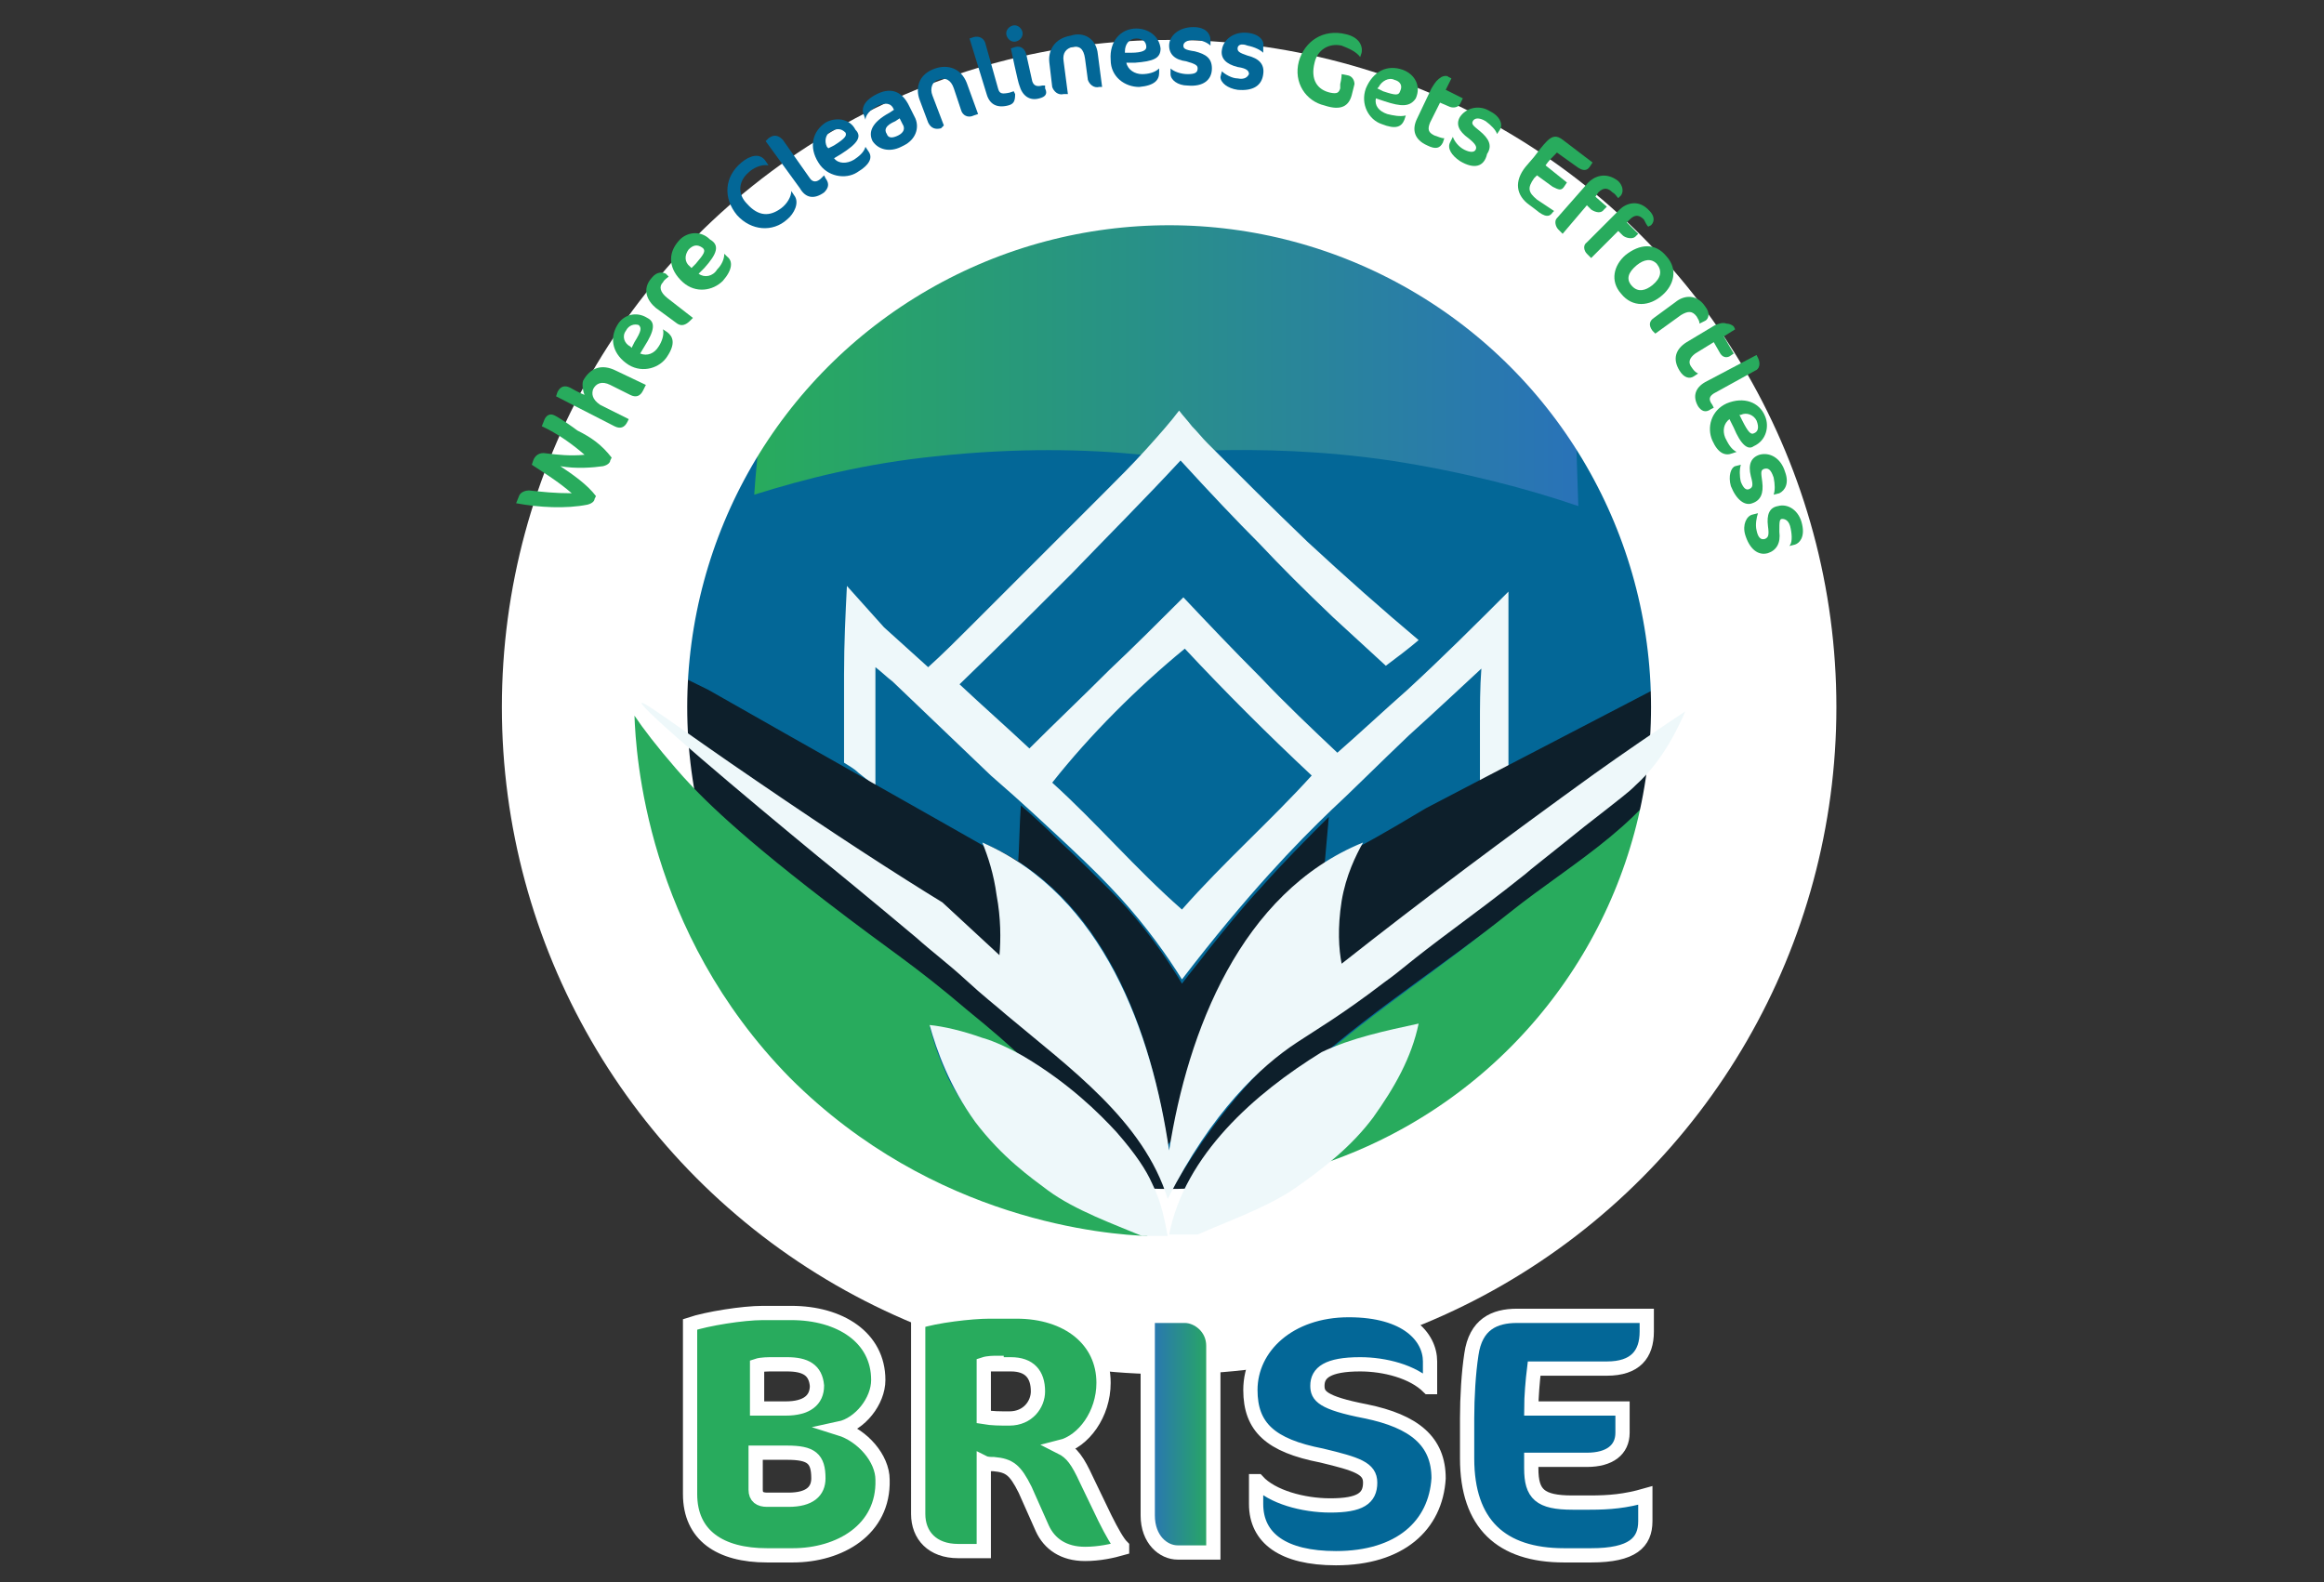 <?xml version="1.0" encoding="utf-8"?>
<!-- Generator: Adobe Illustrator 24.3.0, SVG Export Plug-In . SVG Version: 6.00 Build 0)  -->
<svg version="1.1" id="Layer_1" xmlns="http://www.w3.org/2000/svg" xmlns:xlink="http://www.w3.org/1999/xlink" x="0px" y="0px"
	 viewBox="0 0 163 111" style="enable-background:new 0 0 163 111;" xml:space="preserve">
<rect x="0" y="0" width="163" height="111" fill="#333333" stroke="none"/>
<style type="text/css">
	.st0{fill:#036797;}
	.st1{fill:url(#SVGID_1_);}
	.st2{fill:#EEF8FA;}
	.st3{fill:#28AB5D;}
	.st4{fill:#2A99AD;}
	.st5{fill:#0D1F2B;}
	.st6{fill:none;stroke:#FFFFFF;stroke-width:13;stroke-miterlimit:10;}
	.st7{fill:#28AB5D;stroke:#FFFFFF;stroke-miterlimit:10;}
	.st8{fill:url(#SVGID_2_);stroke:#FFFFFF;stroke-miterlimit:10;}
	.st9{fill:#036797;stroke:#FFFFFF;stroke-miterlimit:10;}
</style>
<g>
	<circle class="st0" cx="82.4" cy="49.6" r="38.6"/>
	<linearGradient id="SVGID_1_" gradientUnits="userSpaceOnUse" x1="52.848" y1="23.805" x2="111.137" y2="23.805">
		<stop  offset="0" style="stop-color:#28AB5D"/>
		<stop  offset="1" style="stop-color:#2972B9"/>
	</linearGradient>
	<path class="st1" d="M78.2,12.4c-9.9,0.7-17.7,5.8-24.6,12.8c-0.1,1.5-0.1,3.1-0.3,4.7c-0.1,1.6-0.3,3.2-0.4,4.8
		c3.5-1.1,7.8-2.2,12.8-2.7c5.6-0.6,10.5-0.5,14.4-0.1c0.3-0.3,0.6-0.5,0.8-0.8c0.6-0.7,1.2-1.4,1.7-2c0.3,0.4,0.6,0.8,0.9,1.1
		c0.4,0.5,0.8,0.9,1.3,1.4c3.6-0.1,7.9,0,12.7,0.7c5.2,0.8,9.7,2,13.2,3.2c-0.1-3-0.2-6-0.3-9.1c0.1,0,0.4,0.1,0.6,0
		c0.1,0,0.1-0.1,0.1-0.1c-0.1-0.1-0.3-0.4-0.5-0.6c0,0-8.8-12.2-24.9-13.3c-0.6,0-1.4-0.2-1.9-0.2c-1.3,0-2.5,0-3.8,0
		C79.6,12.2,78.8,12.4,78.2,12.4z"/>
	<path class="st2" d="M80.4,31.5c-1,1.1-1.8,1.9-3,3.1c-1,1-1.5,1.5-3.1,3.1c-1.1,1.1-2.1,2.1-3.1,3.1c-1,1-2,2-3.1,3.1
		c-1,1-2,2-3,2.9c-1-0.9-2.1-1.9-3.1-2.8c-0.9-1-1.7-1.9-2.6-2.9c-0.1,2-0.2,4-0.2,6.2c0,2.1,0,4.2,0,6.2c0.3,0.2,0.7,0.4,1,0.7
		c0.5,0.4,0.9,0.7,1,0.8c0.1,0.1,0.2,0.1,0.2,0.2c0-1.4,0-2.8,0-4.3c0-1.4,0-2.7,0-4.1c0.4,0.3,0.8,0.7,1.2,1
		c2.3,2.2,4.6,4.4,6.9,6.6c2.2,1.9,4,3.6,5.4,4.9c1.7,1.6,2.6,2.5,3.7,3.7c1.9,2.1,3.3,4.1,4.3,5.7c4.6-6,8.1-9.6,10.5-11.9
		c1.2-1.1,3.4-3.3,5.4-5.2c2.1-1.9,3.8-3.5,5.1-4.7c-0.1,1.3-0.1,2.7-0.1,4c0,1.5,0,2.9,0,4.3c0.7-0.5,1.3-0.9,2-1.4
		c0-4.1,0-8.2,0-12.3c-2.3,2.3-4.6,4.6-7.1,6.9c-1.7,1.5-3.3,3-4.9,4.4c-1.8-1.7-3.6-3.4-5.4-5.3c-1.9-1.9-3.7-3.8-5.4-5.6
		c-1.7,1.7-3.4,3.4-5.2,5.1c-1.9,1.9-3.8,3.7-5.6,5.5c-1.6-1.5-3.3-3-4.9-4.5c2.6-2.5,5.2-5.1,7.8-7.7c2.6-2.7,5.2-5.3,7.7-8
		c2.1,2.3,4,4.3,5.5,5.8c1.6,1.7,3.1,3.2,5.2,5.2c1.2,1.1,2.5,2.3,3.7,3.4c0.8-0.6,1.6-1.2,2.3-1.8c-2.5-2.1-5.1-4.4-7.8-6.9
		c-2.5-2.4-4.8-4.7-7-6.9c-0.4-0.4-0.7-0.8-1.1-1.2c-0.3-0.4-0.6-0.7-0.9-1.1C82.1,29.6,81.3,30.5,80.4,31.5z M83.1,45.5
		c2.8,3,5.8,6,8.9,8.9c-2.9,3.2-6.2,6.1-9.1,9.4c-3.2-2.8-6-6.1-9.1-8.9C76.4,51.6,79.8,48.2,83.1,45.5L83.1,45.5z"/>
	<path class="st0" d="M45,53.1c0.1,0.1,0.4,0,0.5,0c-0.2-0.7-0.3-1.4-0.5-2.1C44.4,51.5,45,52.6,45,53.1L45,53.1z"/>
	<path class="st3" d="M92.2,74.6c2-0.9,4.3-1.4,6.4-1.9c-0.5,2.3-1.6,4.3-3,6.2c-1.4,1.9-3.2,3.3-5.1,4.6c-1.9,1.4-4.7,2.3-6.6,3.1
		c17.8-0.7,34.3-16.8,34.3-34.6c-2.3,5.5-7.9,8.5-12.4,12C101.4,67.7,96.5,70.8,92.2,74.6L92.2,74.6z"/>
	<path class="st4" d="M67.1,64.7c-0.5-0.5-1.1-1.1-1.7-1.7C65.9,63.6,66.5,64.2,67.1,64.7L67.1,64.7z"/>
	<path class="st5" d="M85.8,9.6C63.7,7.4,43.9,24.4,42,46c-2,21.6,14.4,41.8,36.2,43.6c21.9,1.8,41.5-14.4,43.6-36.2
		C123.8,31.5,107.5,11.7,85.8,9.6 M85.8,12.4c16,2.7,24.9,13.3,24.9,13.3c2.1,2.5,4.8,6.6,6.6,12.2c1.1,3.4,1.5,6.4,1.7,8.9
		c-6.3,3.3-12.7,6.6-19,9.9c-3,1.8-4.3,2.5-4.7,2.7c0,0-0.1,0-0.2,0.1c-0.2,0.1-0.6,0.2-1,0.5c-0.5,0.3-1,0.5-1.2,0.7
		c0.1-1.1,0.2-2.2,0.3-3.4c-1.5,1.5-3.1,3.1-4.7,4.9c-1.4,1.5-2.6,3-3.8,4.5c-0.6,0.8-1.2,1.5-1.8,2.3c-1.8-3-3.6-5.1-4.9-6.4
		c-1-1-2.5-2.5-3.6-3.5c-1.1-1.1-2.1-2-2.8-2.6c-0.1,1.4-0.1,2.8-0.2,4.2c-7.2-4.1-14.5-8.2-21.7-12.3c-1.6-0.8-3.3-1.6-4.9-2.4
		c0.1-2.6,0.6-4.8,1-6.3c0.7-2.4,1.6-4.1,2-5.3c0.7-1.8,1.6-3.1,2.6-4.7c1-1.6,1.8-2.9,3.1-4.2c7-7,14.7-12.1,24.6-12.8
		c0.6-0.1,1.2-0.2,1.9-0.2c1-0.1,2.3-0.1,3.8,0C83.9,12.2,84.8,12.3,85.8,12.4z M64.5,63c0,0,0.2,0.1,0.3,0.2
		c0.5,0.3,1.3,0.8,2.2,1.5c1.4,1.1,2.5,2.1,3.3,2.8c0.2-2.9-0.2-5.7-1.2-8.3c8.3,3.6,11.6,13,12.8,21.1c2.4-2.7,4.7-5.5,7.1-8.2
		c1.7-1.5,3.4-3,5.1-4.4c2-1.5,4-3.1,6.1-4.6c4.6-3.1,9.1-6.3,13.7-9.5c1-0.7,2.1-1.4,3.1-2.2c-0.1,0.3-0.3,0.6-0.6,1
		c-0.4,0.6-1,1.5-3,3.1c-1,0.8-0.9,0.6-1.9,1.5c-1.3,1.1-2,1.8-4.8,4.2c-1.3,1.1-2.6,2.1-4.2,3.3c-3.7,2.7-8.3,5.8-9.3,6.5
		c-3,2.1-7.1,5.7-11.1,12.6c-1.7-5.4-6.8-9-11.1-12.6c-2-1.7-3.5-3-6-5.1c-3-2.5-4.9-4.1-7-5.7c-0.8-0.6-12.2-9.9-12.1-10.2
		C46.1,49.9,62.6,61.8,64.5,63z M45.5,53.1c0.2-0.1,1.4,1.7,4,4.1c0.9,0.9,1.7,2.4,4.5,3.6c1.8,0.7,3.1,2.3,4.6,3.4
		c1.6,1.1,3.2,2.1,4.7,3.4c1.5,1.2,2.9,2.5,4.4,3.6c1.5,1.2,3.1,2.6,4.6,3.7c1.3,0.8,2.6,1.8,3.8,2.8c1.2,1.1,2.4,2.2,3.3,3.6
		c1,1.5,2,3.1,1.9,5c-1-0.2-2.3,0.3-3.1-0.2c-3.9-0.4-7.6-1.3-11-2.7c-3.6-1.5-8.1-3.4-11.5-7.6c-3.7-4.5-1.9-6.5-7.2-16.6
		C47,56.4,45.2,53.3,45.5,53.1z M83.9,86.6c-0.6,0-1.3,0-1.9,0c1-5.3,5.7-9.3,10.2-12.1c4.3-3.8,9.2-6.9,13.7-10.5
		c4.5-3.6,10.1-6.5,12.4-12C118.2,69.9,101.7,85.9,83.9,86.6L83.9,86.6z"/>
	<circle class="st6" cx="82" cy="49.6" r="40.3"/>
	<path class="st3" d="M71.8,74.3c-0.8-0.5-1.9-1.1-3.2-1.5c-1.3-0.5-2.5-0.7-3.4-0.8c0.3,1.2,0.7,2.3,1.2,3.4
		c0.2,0.5,0.9,1.7,1.9,3.1c1.9,2.5,4.1,3.9,5.5,4.8c1.8,1.2,3.7,2,5.2,2.7c0.6,0.3,1.2,0.5,1.5,0.7c-2.8-0.1-15-1-25.1-11.1
		C45.3,65.3,44.6,52.9,44.5,50.2c0.6,0.9,1.6,2.2,2.9,3.7c1.3,1.5,3.6,4,10.5,9.3c4.8,3.7,6,4.3,10,7.7
		C69.5,72.2,70.9,73.4,71.8,74.3z"/>
	<path class="st2" d="M71.8,74.1c3.2,1.9,5.3,4,6.5,5.3c1.4,1.6,2.1,2.7,2.5,3.6c0.7,1.4,0.9,2.7,1.1,3.7c-0.3,0-0.6,0-0.9,0
		c-0.3,0-0.6,0-0.9,0c-1.9-0.8-4.7-1.8-6.6-3.2c-1.2-0.9-3.2-2.3-5.1-4.8c-1.8-2.5-2.7-5-3.2-6.8c1,0.1,2.3,0.4,3.7,0.9
		C69.3,72.9,70.4,73.3,71.8,74.1z"/>
	<path class="st2" d="M92.7,73.8C88,76.7,83.1,81,82,86.6c0.7,0,1.3,0,2,0c2-0.9,4.9-1.9,6.9-3.3c2-1.4,3.9-2.9,5.4-4.9
		c1.5-2.1,2.7-4.2,3.2-6.6C97.2,72.3,94.8,72.8,92.7,73.8L92.7,73.8z"/>
	<path class="st2" d="M94.1,67.6c-0.2-1-0.3-2.5,0-4.4c0.3-1.8,1-3.2,1.5-4.1C87,62.6,83.3,72.4,82,80.7
		c-1.2-8.2-4.6-17.9-13.1-21.6c0.4,1,0.8,2.2,1,3.7c0.3,1.6,0.3,3.1,0.2,4.2c-1.3-1.2-2.7-2.5-4-3.7c-3.1-1.9-7.6-4.8-13-8.5
		c-5-3.4-7.9-5.6-8.1-5.5c-0.2,0.3,7.3,6.6,12.4,10.8c1,0.8,3.8,3.1,6.9,5.7c1,0.9,2.2,1.8,3.4,2.9c1.3,1.2,2.1,1.8,2.9,2.5
		c4.4,3.7,9.6,7.4,11.3,12.9c3.1-6.1,6.5-9.3,9.1-11c1.2-0.8,3.1-1.9,6.1-4.2c1.4-1,1.3-1.1,5.2-4c1.2-0.9,2.7-2,4.7-3.6
		c0.2-0.2,1.5-1.2,4.1-3.3c2.7-2.1,3.2-2.5,3.5-2.8c0.1-0.1,0.1-0.1,0.1-0.1c1-0.9,2.3-2.4,3.5-5.2c-2.1,1.4-4.3,2.9-6.4,4.4
		C105.7,58.7,99.8,63.1,94.1,67.6z"/>
	<path class="st5" d="M44.9,49.3"/>
	<g>
		<path class="st7" d="M55.6,109.1h-1.8c-3.3,0-5.4-1.4-5.4-4.3V92.9c1.2-0.4,3.7-0.8,5.1-0.8h2c3.4,0,6.1,1.7,6.1,4.7
			c0,1.5-1.3,3.1-2.7,3.4c1.6,0.5,3,2.1,3,3.6C62,107.3,58.9,109.1,55.6,109.1z M55.2,95.7h-1c-0.3,0-0.8,0-1.1,0.1v3h2
			c1.5,0,2.2-0.6,2.2-1.6C57.2,96.1,56.5,95.7,55.2,95.7z M55.2,101.9H53v2.6c0,0.5,0.3,0.7,0.8,0.7h1.5c1.5,0,2.1-0.6,2.1-1.5
			C57.4,102.3,56.9,101.9,55.2,101.9z"/>
		<path class="st7" d="M76.1,109c-1.5,0-2.5-0.7-3-1.8l-1.2-2.7c-0.7-1.4-1.1-1.7-2.2-1.8c-0.2,0-0.5,0-0.7-0.1v6.2h-1.8
			c-1.8,0-2.8-1.1-2.8-2.6V92.7c1.2-0.4,3.7-0.7,5-0.7h1.9c3.6,0,6.1,2,6.1,5c0,2.2-1.4,4.1-3,4.5c0.8,0.4,1.2,1,1.8,2.3l1.3,2.7
			c0.5,1,0.9,1.7,1.2,2v0.1C78,108.8,77.1,109,76.1,109z M69.9,95.6c-0.2,0-0.6,0-0.9,0.1v3.7c0.6,0.1,1.1,0.1,1.8,0.1
			c1.3,0,2-1,2-1.9c0-1.2-0.6-1.9-1.9-1.9H69.9z"/>
		<linearGradient id="SVGID_2_" gradientUnits="userSpaceOnUse" x1="80.51" y1="100.565" x2="85.085" y2="100.565">
			<stop  offset="0" style="stop-color:#2972B9"/>
			<stop  offset="1" style="stop-color:#28AB5D"/>
		</linearGradient>
		<path class="st8" d="M82.6,108.9c-1,0-2.1-0.9-2.1-2.6v-14h2.6c0.9,0,2,0.8,2,2.1v14.5H82.6z"/>
		<path class="st9" d="M93.7,109.3c-3.7,0-5.6-1.4-5.6-3.8v-1.6h0.1c1,1.1,3.2,1.7,5.1,1.7c2.1,0,2.8-0.5,2.8-1.6
			c0-1-0.9-1.3-3.4-1.9c-3.6-0.7-5-2-5-4.6c0-3,2.7-5.6,6.9-5.6c4.1,0,5.7,1.9,5.7,3.6v1.8h-0.1c-1.1-1.1-3.1-1.6-4.8-1.6
			c-2.3,0-3,0.6-3,1.5c0,0.7,0.3,1.2,3.4,1.8c3.4,0.7,5.1,2.1,5.1,4.7C100.7,107,98.2,109.3,93.7,109.3z"/>
		<path class="st9" d="M111.6,109.1h-1.9c-4.4,0-6.8-2.2-6.8-6.8v-2.8c0-1.5,0.1-3.2,0.3-4.5c0.3-2.1,1.6-2.7,3.2-2.7h9.1v1.1
			c0,1.6-0.8,2.6-2.8,2.6h-5.1c-0.1,0.8-0.2,2-0.2,2.8h6.4v1.7c0,1.2-0.9,1.9-2.5,1.9h-3.9v0.6c0,1.8,0.6,2.4,2.9,2.4h1.2
			c1.4,0,2.5-0.1,3.9-0.5v1.8C115.4,108.2,114.5,109.1,111.6,109.1z"/>
	</g>
	<path class="st3" d="M42.9,32.1l-0.1,0.2c0,0.1-0.1,0.3-0.5,0.4c-0.7,0.1-1.9,0.2-3,0c0.9,0.6,1.9,1.3,2.5,2.1l-0.1,0.2
		c0,0.1-0.1,0.3-0.5,0.4c-1.5,0.3-3.4,0.2-5-0.1l0.2-0.5c0.1-0.3,0.5-0.4,0.7-0.4c0.9,0.1,1.8,0.2,3,0.2c-0.9-0.8-2.2-1.6-2.8-2
		l0.1-0.3c0.1-0.3,0.4-0.6,0.9-0.5c0.8,0.1,1.7,0.2,2.7,0.1c-0.8-0.7-1.9-1.5-3-2l0.2-0.5c0.1-0.2,0.3-0.4,0.6-0.3
		c0.3,0.1,1.3,0.8,1.7,1.1C41.5,30.7,42.2,31.2,42.9,32.1z"/>
	<path class="st3" d="M45.1,27.4c-0.2,0.4-0.5,0.5-0.9,0.3l-1.4-0.7c-0.6-0.3-1-0.1-1.2,0.3c-0.1,0.3-0.1,0.7,0.5,1.1l2,1L44,29.6
		c-0.2,0.4-0.5,0.5-0.9,0.3L39,27.8l0.1-0.3c0.2-0.4,0.5-0.5,0.9-0.3c0,0,0.7,0.4,1,0.5c-0.1-0.2-0.2-0.7-0.1-1
		c0.5-0.9,1.3-1.2,2.3-0.7l2.1,1L45.1,27.4z"/>
	<path class="st3" d="M45.2,24.3l-0.3,0.5c0.5,0.2,1,0,1.3-0.5c0.2-0.3,0.4-0.8,0.3-1.2l0,0l0.3,0.2c0.4,0.3,0.6,0.8,0,1.7
		c-0.5,0.8-1.7,1.2-2.7,0.6c-1.1-0.7-1.4-1.8-0.8-2.8c0.4-0.7,1.3-1,2.1-0.5C46,22.6,45.9,23.2,45.2,24.3z M43.9,23.2
		c-0.3,0.4-0.1,0.9,0.3,1.1l0.1,0.1l0.2-0.4c0.5-0.8,0.5-1,0.3-1.2C44.5,22.7,44.1,22.8,43.9,23.2z"/>
	<path class="st3" d="M46.9,19.4c-0.1,0.1-0.3,0.2-0.4,0.4c-0.3,0.3-0.2,0.7,0.3,1.1l1.8,1.4l-0.2,0.2c-0.3,0.3-0.6,0.4-0.9,0.2
		L46,21.6c-0.6-0.5-1-1.3-0.3-2.1c0.4-0.5,0.8-0.4,1-0.3L46.9,19.4L46.9,19.4z"/>
	<path class="st3" d="M49.4,18.8L49,19.2c0.4,0.3,1,0.2,1.3-0.3c0.3-0.3,0.5-0.7,0.5-1.1l0,0l0.2,0.2c0.4,0.3,0.4,0.9-0.3,1.7
		c-0.7,0.7-1.9,0.9-2.8,0.1c-1-0.9-1.1-2-0.3-2.9c0.5-0.6,1.5-0.8,2.2-0.1C50.5,17.2,50.3,17.8,49.4,18.8z M48.3,17.5
		c-0.3,0.4-0.3,0.9,0.1,1.2l0.1,0.1l0.3-0.3c0.6-0.7,0.7-0.9,0.5-1.1C48.9,17.1,48.6,17.2,48.3,17.5z"/>
	<path class="st0" d="M53.9,11.6c-0.5-0.1-1.1,0.2-1.4,0.5c-0.7,0.6-0.8,1.5-0.1,2.2c0.8,0.9,1.6,0.9,2.4,0.3
		c0.4-0.3,0.7-0.8,0.7-1.2l0,0l0.2,0.3c0.4,0.5,0,1.3-0.5,1.7c-1,0.9-2.5,0.8-3.5-0.3c-1-1.2-0.9-2.7,0.3-3.7
		c0.6-0.5,1.3-0.7,1.7-0.1L53.9,11.6L53.9,11.6z"/>
	<path class="st0" d="M57.8,13.5c-0.7,0.5-1.3,0.4-1.7-0.3l-2.4-3.3l0.2-0.2c0.4-0.3,0.7-0.2,1,0.1l1.9,2.7c0.2,0.3,0.5,0.3,0.8,0
		l0.2-0.2l0.1,0.2C58.2,12.9,58.1,13.2,57.8,13.5z"/>
	<path class="st0" d="M59,10.8l-0.5,0.3c0.3,0.4,0.9,0.4,1.4,0.1c0.3-0.2,0.7-0.5,0.8-0.9l0,0l0.2,0.3c0.3,0.4,0.2,0.9-0.8,1.5
		c-0.8,0.5-2.1,0.3-2.7-0.7c-0.7-1.1-0.4-2.2,0.5-2.8c0.7-0.4,1.7-0.3,2.1,0.5C60.5,9.6,60.1,10.1,59,10.8z M58.3,9.2
		c-0.4,0.2-0.5,0.7-0.3,1.1l0.1,0.1l0.4-0.2c0.8-0.5,0.9-0.7,0.8-0.9C59,9,58.7,9,58.3,9.2z"/>
	<path class="st0" d="M63.4,10.2l-0.2,0.1c-0.8,0.4-1.6,0.2-2-0.4c-0.3-0.6-0.1-1.3,1.2-2l0.3-0.2l0,0c-0.2-0.5-0.6-0.5-1.1-0.3
		c-0.6,0.3-0.9,0.7-0.9,1l0,0l-0.1-0.3c-0.2-0.4-0.1-1,0.9-1.5c0.8-0.4,1.7-0.4,2.3,0.9l0.4,0.8C64.5,9,64.2,9.8,63.4,10.2z
		 M63.1,8.3l-0.3,0.2c-0.7,0.3-0.8,0.6-0.6,0.9c0.1,0.3,0.4,0.3,0.8,0.1c0.4-0.2,0.5-0.5,0.3-0.8L63.1,8.3z"/>
	<path class="st0" d="M68.3,8.1c-0.4,0.2-0.8,0-0.9-0.4l-0.5-1.5c-0.2-0.6-0.6-0.8-1.1-0.6c-0.4,0.1-0.6,0.6-0.4,1.1l0.8,2.1L66,9
		c-0.4,0.1-0.7,0-0.9-0.4L64.5,7c-0.3-0.8-0.1-1.8,1.1-2.2c0.9-0.3,1.8,0,2.2,1L68.6,8L68.3,8.1z"/>
	<path class="st0" d="M70.7,7.4c-0.8,0.2-1.3-0.1-1.5-0.8L68,2.7l0.3-0.1C68.7,2.5,69,2.7,69.1,3L70,6.2c0.1,0.4,0.3,0.4,0.8,0.3
		l0.3-0.1l0.1,0.2C71.2,7.1,71.1,7.3,70.7,7.4z"/>
	<path class="st0" d="M71.3,2.9c-0.3,0.1-0.6-0.1-0.7-0.4c-0.1-0.3,0.1-0.6,0.4-0.7s0.6,0.1,0.7,0.4C71.8,2.5,71.6,2.8,71.3,2.9z
		 M72.9,6.9c-0.7,0.2-1.2-0.2-1.4-0.9c-0.1-0.2-0.6-2.6-0.6-2.6l0.3-0.1c0.4-0.1,0.7,0.1,0.8,0.6l0.4,1.8C72.5,6,72.7,6.1,73.1,6
		l0.2,0l0,0.2C73.5,6.6,73.3,6.8,72.9,6.9z"/>
	<path class="st0" d="M77.1,6.1c-0.4,0.1-0.7-0.2-0.8-0.5l-0.2-1.5c-0.1-0.7-0.4-0.9-0.9-0.8c-0.4,0.1-0.7,0.4-0.6,1l0.3,2.3l-0.3,0
		c-0.4,0.1-0.7-0.2-0.8-0.5l-0.2-1.7c-0.1-0.8,0.3-1.7,1.5-1.9C76,2.2,76.9,2.7,77,3.8l0.3,2.3L77.1,6.1z"/>
	<path class="st0" d="M79.6,4.4l-0.6,0c0.1,0.5,0.6,0.8,1.1,0.8c0.4,0,0.9-0.1,1.2-0.4l0,0l0,0.3c0,0.5-0.3,0.9-1.4,1
		c-1,0-2-0.7-2-1.9c-0.1-1.3,0.7-2.2,1.8-2.2c0.8,0,1.6,0.5,1.7,1.4C81.4,4.1,80.9,4.3,79.6,4.4z M79.7,2.7c-0.5,0-0.8,0.4-0.8,0.9
		l0,0.1l0.4,0c0.9,0,1.1-0.2,1.1-0.4C80.4,2.9,80.1,2.7,79.7,2.7z"/>
	<path class="st0" d="M83.3,6c-0.7,0-1.2-0.4-1.2-0.8l0-0.4l0,0c0.2,0.2,0.7,0.4,1.2,0.4c0.5,0,0.7-0.1,0.7-0.4
		c0-0.2-0.1-0.3-0.8-0.5c-0.8-0.1-1.2-0.5-1.2-1.1c0-0.7,0.7-1.3,1.7-1.3c0.9,0,1.2,0.5,1.2,0.9l0,0.4l0,0c-0.2-0.2-0.6-0.4-1.1-0.4
		c-0.6,0-0.8,0.2-0.8,0.4c0,0.2,0.1,0.3,0.8,0.4c0.8,0.2,1.2,0.5,1.2,1.2C85,5.6,84.4,6.1,83.3,6z"/>
	<path class="st0" d="M86.8,6.3c-0.7-0.1-1.2-0.5-1.2-0.9l0.1-0.4l0,0c0.2,0.2,0.7,0.5,1.1,0.5c0.5,0.1,0.7-0.1,0.8-0.3
		c0-0.2-0.1-0.4-0.8-0.5c-0.8-0.2-1.2-0.6-1.1-1.2c0.1-0.7,0.8-1.3,1.8-1.2c0.9,0.1,1.2,0.6,1.1,1l0,0.4l0,0
		c-0.2-0.2-0.6-0.4-1.1-0.5C87,3,86.8,3.2,86.8,3.4c0,0.2,0.1,0.3,0.7,0.5c0.8,0.2,1.2,0.6,1.1,1.3C88.5,6,87.9,6.4,86.8,6.3z"/>
	<path class="st3" d="M92.9,7.4c-1.3-0.3-2.2-1.6-1.8-3.1c0.4-1.4,1.7-2.3,3.3-1.9c0.9,0.2,1.2,0.8,1.1,1.3l-0.1,0.3l0,0
		c-0.3-0.4-0.8-0.6-1.3-0.8c-0.9-0.2-1.7,0.3-1.9,1.2c-0.3,1.2,0.2,1.9,1.1,2.1c0.5,0.1,0.6,0,0.7-0.3L94,5.9
		c0.1-0.4,0.1-0.7,0.1-0.7l0.5,0.1c0.3,0.1,0.4,0.4,0.4,0.6l-0.2,0.8C94.6,7.4,94.1,7.8,92.9,7.4z"/>
	<path class="st3" d="M97.1,7.1l-0.6-0.2c-0.1,0.5,0.2,0.9,0.8,1.1c0.4,0.1,0.9,0.2,1.3,0.1l0,0l-0.1,0.3c-0.2,0.5-0.6,0.7-1.6,0.3
		c-0.9-0.3-1.5-1.4-1.1-2.5c0.5-1.2,1.5-1.7,2.6-1.3c0.8,0.3,1.3,1.1,0.9,2C98.9,7.5,98.3,7.5,97.1,7.1z M97.8,5.6
		c-0.4-0.2-0.9,0.1-1.1,0.5l-0.1,0.1l0.4,0.2c0.9,0.3,1.1,0.3,1.2,0C98.4,6,98.2,5.7,97.8,5.6z"/>
	<path class="st3" d="M101.1,5.4c0.2-0.1,0.4-0.1,0.5,0l0.2,0.1l-0.4,0.8l1.2,0.6l-0.2,0.4c-0.1,0.2-0.4,0.3-0.7,0.2l-0.7-0.3
		l-0.7,1.4c-0.2,0.5-0.1,0.7,0.3,0.9c0.3,0.1,0.5,0.2,0.7,0.2l0,0l-0.1,0.3c-0.2,0.4-0.5,0.5-1.1,0.2c-0.9-0.4-1.1-1.1-0.7-1.9
		l1-2.1C100.7,5.7,100.8,5.6,101.1,5.4z"/>
	<path class="st3" d="M102.4,11.3c-0.6-0.4-0.9-0.9-0.7-1.3l0.2-0.4l0,0c0.1,0.3,0.4,0.7,0.8,0.9c0.4,0.2,0.7,0.2,0.8,0
		c0.1-0.2,0-0.4-0.5-0.8c-0.7-0.5-0.9-1-0.6-1.5c0.4-0.6,1.3-0.9,2.1-0.4c0.8,0.4,0.9,1,0.7,1.3l-0.2,0.3l0,0
		c-0.1-0.3-0.4-0.6-0.8-0.9c-0.5-0.3-0.8-0.2-0.9,0c-0.1,0.2,0,0.3,0.5,0.7c0.6,0.5,0.9,1,0.5,1.6C104.1,11.7,103.4,11.9,102.4,11.3
		z"/>
	<path class="st3" d="M108.9,14.9c-0.2,0.3-0.5,0.4-1.2-0.2l-0.4-0.3c-1-0.7-1.1-1.7-0.3-2.7l0.6-0.7c0.3-0.4,0.6-0.8,0.9-1.1
		c0.4-0.4,0.7-0.4,1.1-0.1l2.1,1.6l-0.2,0.3c-0.2,0.3-0.5,0.3-0.9,0l-1.4-1c-0.3,0.3-0.6,0.6-0.8,0.9l1.5,1.2l-0.2,0.3
		c-0.2,0.3-0.4,0.2-0.8,0l-1.1-0.8l-0.2,0.2c-0.5,0.7-0.4,1,0.2,1.5l0.3,0.2c0.3,0.2,0.6,0.4,0.9,0.6L108.9,14.9z"/>
	<path class="st3" d="M113.5,13.9c-0.1-0.1-0.2-0.3-0.4-0.4c-0.3-0.3-0.6-0.4-1,0l-0.2,0.3l0.8,0.7l-0.2,0.2c-0.2,0.3-0.6,0.2-0.9,0
		l-0.3-0.3l-1.7,2l-0.3-0.3c-0.2-0.2-0.3-0.6-0.1-0.8l2.2-2.5c0.4-0.4,1.2-0.8,2.1-0.1c0.3,0.3,0.4,0.7,0.2,1L113.5,13.9L113.5,13.9
		z"/>
	<path class="st3" d="M115.6,15.9c-0.1-0.1-0.2-0.3-0.3-0.5c-0.3-0.3-0.6-0.4-1,0l-0.2,0.2l0.8,0.8l-0.2,0.2
		c-0.2,0.2-0.7,0.1-0.9-0.1l-0.3-0.3l-1.9,1.9l-0.3-0.3c-0.2-0.2-0.3-0.6,0-0.8l2.3-2.3c0.4-0.4,1.3-0.8,2.1,0.1
		c0.3,0.3,0.4,0.7,0.1,1L115.6,15.9L115.6,15.9z"/>
	<path class="st3" d="M116.9,18c0.8,0.9,0.5,2-0.3,2.7c-0.9,0.8-2.1,0.9-2.9-0.1c-0.8-0.9-0.5-2,0.3-2.7C115,17.1,116.1,17,116.9,18
		z M116.2,18.5c-0.4-0.4-0.9-0.3-1.4,0.1c-0.6,0.5-0.8,1-0.3,1.5c0.4,0.4,0.9,0.3,1.4-0.1C116.5,19.5,116.6,19,116.2,18.5z"/>
	<path class="st3" d="M119.2,22.7c0-0.2-0.1-0.3-0.2-0.5c-0.3-0.4-0.6-0.4-1.1-0.1l-1.8,1.3l-0.2-0.2c-0.3-0.4-0.2-0.7,0.1-0.9
		l1.5-1.1c0.6-0.5,1.5-0.6,2.1,0.3c0.4,0.5,0.2,0.9,0,1L119.2,22.7L119.2,22.7z"/>
	<path class="st3" d="M121.1,22.7c0.2,0,0.4,0.1,0.5,0.2l0.1,0.2l-0.8,0.5l0.7,1.2l-0.3,0.2c-0.2,0.1-0.5,0.1-0.7-0.3l-0.4-0.7
		l-1.3,0.8c-0.4,0.3-0.5,0.6-0.3,0.9c0.2,0.3,0.3,0.4,0.5,0.5l0,0l-0.3,0.2c-0.3,0.2-0.7,0.1-1-0.4c-0.5-0.8-0.3-1.5,0.5-2l2-1.2
		C120.6,22.7,120.8,22.6,121.1,22.7z"/>
	<path class="st3" d="M119.1,28.5c-0.4-0.7-0.2-1.3,0.5-1.7l3.6-1.9l0.1,0.2c0.2,0.4,0.1,0.8-0.2,0.9l-2.9,1.6
		c-0.3,0.2-0.4,0.4-0.1,0.8l0.1,0.2l-0.2,0.1C119.6,29,119.3,28.8,119.1,28.5z"/>
	<path class="st3" d="M121.6,30l-0.3-0.6c-0.4,0.3-0.5,0.8-0.3,1.3c0.2,0.4,0.4,0.8,0.8,1l0,0l-0.3,0.1c-0.5,0.2-1,0-1.4-0.9
		c-0.4-0.9-0.1-2.1,1-2.6c1.2-0.5,2.3-0.1,2.7,0.9c0.3,0.7,0.1,1.7-0.8,2.1C122.6,31.6,122.1,31.2,121.6,30z M123.2,29.5
		c-0.2-0.4-0.7-0.6-1.1-0.4l-0.1,0l0.2,0.4c0.4,0.8,0.6,1,0.8,0.9C123.3,30.3,123.4,30,123.2,29.5z"/>
	<path class="st3" d="M121.4,34.1c-0.2-0.7,0-1.3,0.3-1.4l0.4-0.1l0,0c-0.1,0.3-0.1,0.8,0,1.2c0.2,0.5,0.4,0.6,0.6,0.5
		c0.2-0.1,0.3-0.2,0.1-0.9c-0.2-0.8,0-1.3,0.6-1.5c0.7-0.2,1.5,0.2,1.8,1.2c0.3,0.8,0,1.3-0.4,1.5l-0.4,0.1l0,0
		c0.1-0.3,0.1-0.7,0-1.2c-0.2-0.6-0.4-0.7-0.7-0.6c-0.2,0.1-0.2,0.2-0.1,0.9c0.1,0.8-0.1,1.3-0.7,1.5
		C122.4,35.5,121.8,35.1,121.4,34.1z"/>
	<path class="st3" d="M122.4,37.5c-0.2-0.7,0.1-1.3,0.5-1.4l0.4-0.1l0,0c-0.1,0.3-0.2,0.8-0.1,1.2c0.1,0.5,0.3,0.7,0.6,0.6
		c0.2-0.1,0.3-0.2,0.2-0.9c-0.1-0.8,0.1-1.3,0.7-1.4c0.7-0.2,1.5,0.3,1.7,1.3c0.2,0.9-0.2,1.3-0.5,1.4l-0.4,0.1l0,0
		c0.2-0.2,0.2-0.7,0.1-1.2c-0.1-0.6-0.4-0.7-0.6-0.7c-0.2,0-0.2,0.2-0.2,0.9c0.1,0.8-0.2,1.3-0.8,1.5
		C123.3,39,122.7,38.5,122.4,37.5z"/>
</g>
</svg>
